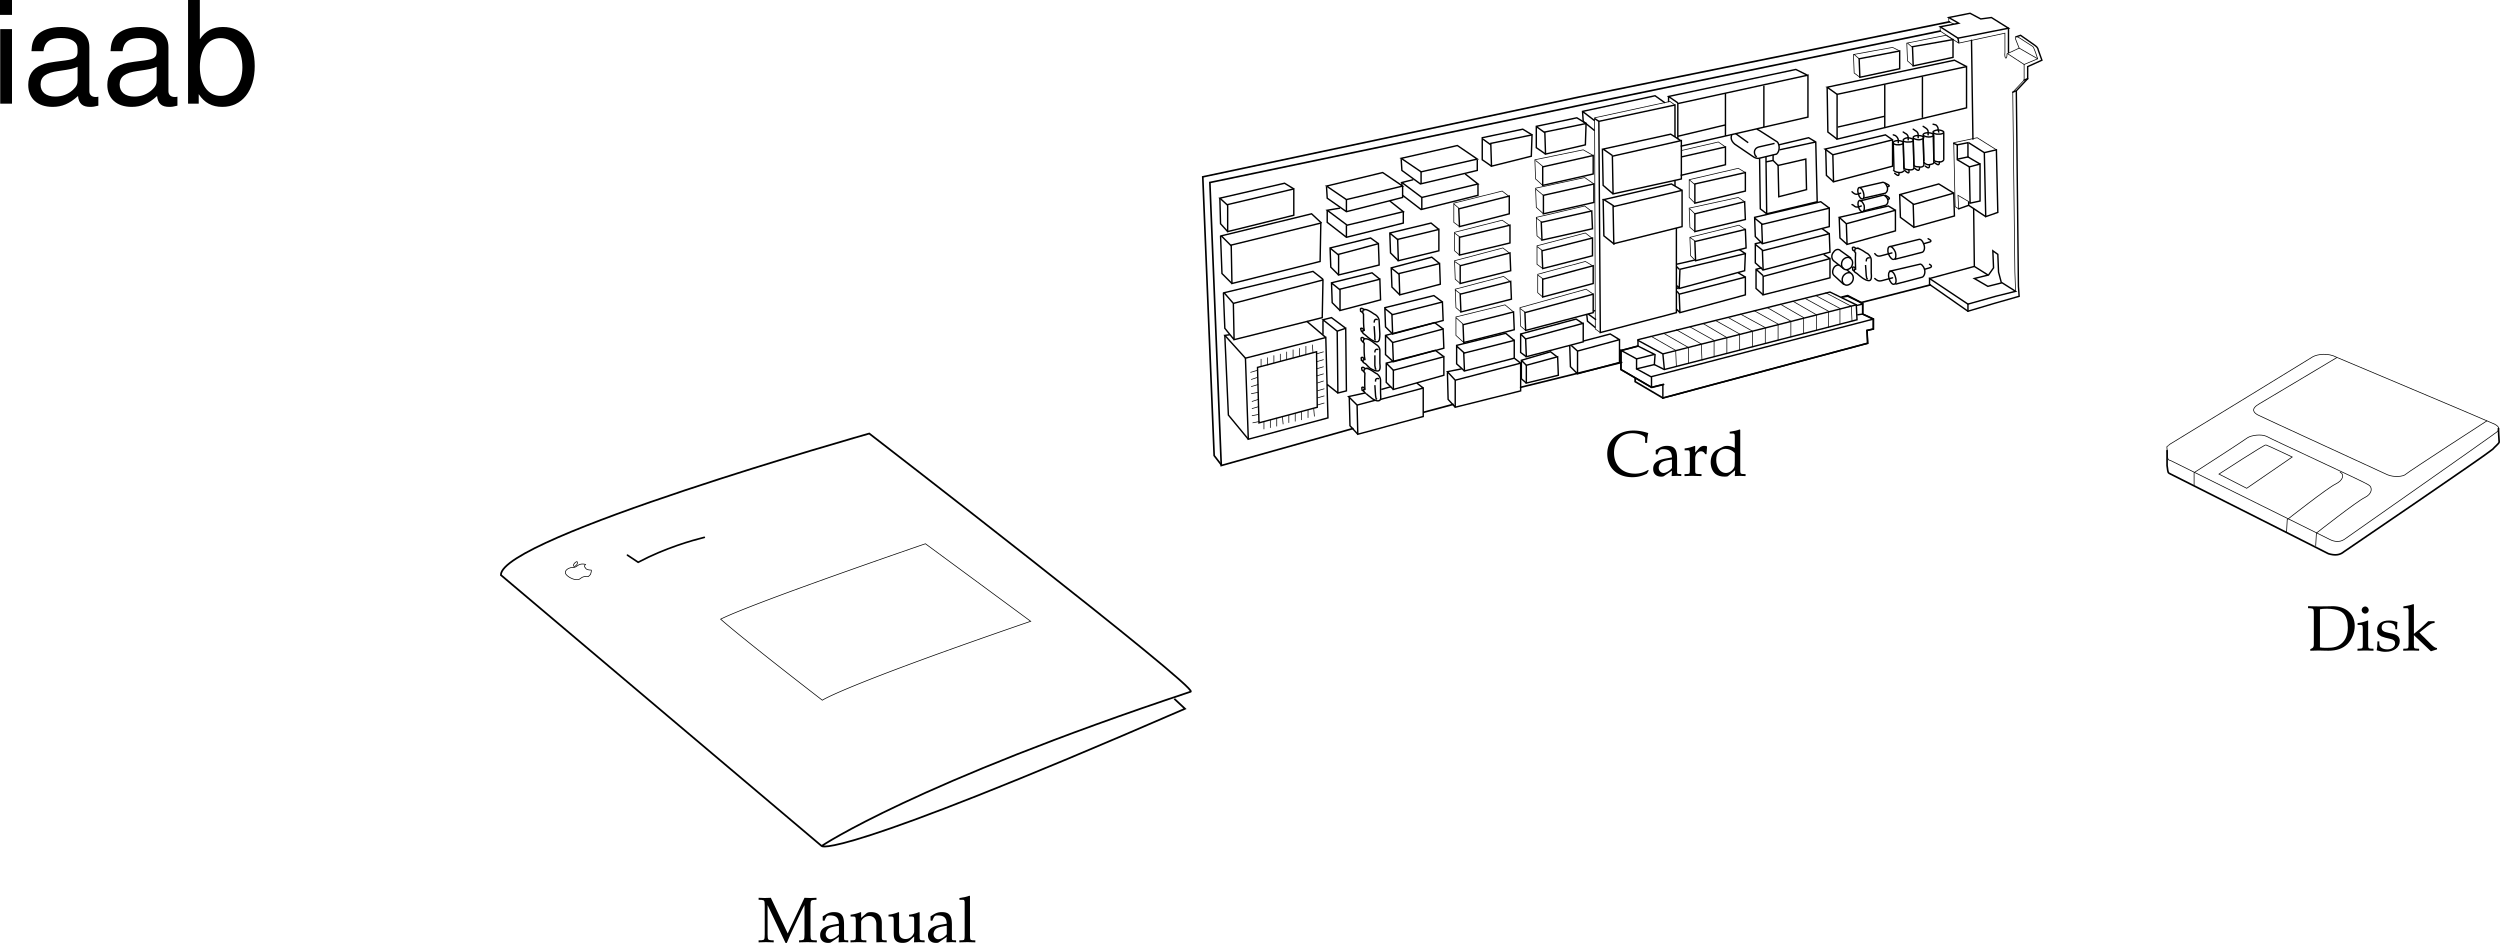 <svg xmlns="http://www.w3.org/2000/svg" xmlns:xlink="http://www.w3.org/1999/xlink" width="351.556" height="132.593"><defs><path id="a" d="m6.031-.75-.078-.094a3.352 3.352 0 0 1-1.86.531c-1.765 0-2.937-1.156-2.937-2.937C1.156-4.906 2.172-6 3.734-6c.875 0 1.797.36 1.797.703v.656h.282c0-.453.03-.78.156-1.375-.766-.25-1.422-.359-2.078-.359-.782 0-1.516.188-2.125.531C.734-5.25.203-4.297.203-3.078.203-1.125 1.625.187 3.734.187c.75 0 1.407-.171 2.047-.5zm0 0"/><path id="b" d="M2.922-.734 2.875.03c.438-.014.578-.03.703-.03.11 0 .172 0 .469.016l.187.015V-.25l-.343-.016c-.235-.015-.25-.046-.25-.515v-1.656c0-1.313-.375-1.782-1.422-1.782-.406 0-.75.094-1.094.297l-.484.297v.578l.234.063L1-3.266c.188-.421.281-.484.688-.484.843 0 1.203.344 1.234 1.156l-.89.156C.796-2.203.281-1.78.281-.984c0 .687.421 1.093 1.14 1.093.172 0 .312-.03.375-.078zm0-.375c-.266.359-.828.703-1.188.703-.359 0-.671-.328-.671-.719a.98.98 0 0 1 .437-.813c.234-.14.734-.265 1.422-.359zm0 0"/><path id="c" d="M.188-.25v.281C.78.016 1.046 0 1.296 0c.219 0 .547.016 1.281.031V-.25L2.11-.266c-.406-.03-.421-.046-.421-.656v-1.547c0-.547.359-.984.812-.984.266 0 .453.125.594.406h.187l.078-1.078c-.093-.063-.25-.094-.421-.094-.266 0-.547.14-.735.36l-.515.593v-.921l-.079-.032a4.904 4.904 0 0 1-1.406.36v.265h.344c.36 0 .375.031.39.656v2.016C.922-.328.922-.297.61-.266zm0 0"/><path id="d" d="M3.703-3.938c-.5-.218-.75-.28-1.062-.28-.25 0-.47.046-.688.171l-.797.406c-.515.282-.843.938-.843 1.704 0 .718.25 1.312.671 1.671.329.25.75.375 1.329.375.187 0 .39-.03.437-.078l1-.828-.047.828C4.11.016 4.266 0 4.391 0c.078 0 .203 0 .39.016.063 0 .235 0 .438.015V-.25l-.422-.016c-.313-.046-.328-.062-.328-.656v-5.547L4.39-6.53c-.407.156-.704.218-1.407.328v.25h.5c.157 0 .22.11.22.375zm0 1.954c0 .578-.015.671-.125.875-.25.421-.703.703-1.125.703-.781 0-1.36-.766-1.36-1.844 0-.969.485-1.547 1.298-1.547.343 0 .703.11 1.015.328.188.125.297.25.297.313zm0 0"/><path id="e" d="M.516-.188v.22C1.219.015 1.53 0 1.766 0c.187 0 .328 0 .468.016.688.015.688.015.829.015 1.156 0 2.015-.297 2.656-.922.64-.64 1.047-1.609 1.047-2.578 0-1.672-1.235-2.765-3.141-2.765-.078 0-.203 0-.344.015-.531.016-.828.016-1.25.016-.437 0-.906 0-1.828-.031v.28l.36.016c.421.047.453.094.453.813v4.266c0 .28-.079.468-.22.53zm1.359-5.609c.219-.047.531-.078.984-.078.672 0 1.391.125 1.766.297.203.078.375.203.547.36.422.437.625 1.093.625 1.984 0 1.015-.313 1.78-.906 2.265-.532.453-1.063.594-2.094.594-.438 0-.703-.016-.922-.063zm0 0"/><path id="f" d="m1.688-4.188-.079-.03a4.904 4.904 0 0 1-1.406.359v.265h.344c.36 0 .375.031.39.656v2.016c0 .594-.03.625-.328.656L.188-.25v.281C.813.016 1.078 0 1.313 0c.234 0 .5.016 1.125.031V-.25L2.03-.266c-.328-.046-.328-.062-.344-.656Zm-.407-2c-.265 0-.5.235-.5.516 0 .25.235.484.485.484.265 0 .5-.234.5-.484 0-.266-.235-.516-.485-.516Zm0 0"/><path id="g" d="M.375-1.281c0 .61-.031.89-.11 1.25.485.14.829.218 1.235.218 1.188 0 2.016-.625 2.016-1.515 0-.297-.079-.484-.25-.672-.235-.219-.516-.328-1.329-.484C1.204-2.625.97-2.813.97-3.22c0-.453.297-.703.86-.703.609 0 1.062.313 1.062.735v.203h.25c.015-.516.015-.735.046-1.016-.484-.156-.796-.219-1.171-.219-1.047 0-1.688.5-1.688 1.297 0 .453.203.735.61.938.25.109.734.25 1.343.375.406.093.578.28.578.625 0 .484-.453.828-1.093.828C1.109-.156.64-.47.64-.922v-.36Zm0 0"/><path id="h" d="M.188-.25v.281C.813.016 1.078 0 1.327 0c.25 0 .5.016 1.094.031V-.25l-.39-.016c-.329-.03-.345-.062-.345-.656v-1.234L4.079.109l.86-.265V-.36c-.22 0-.47-.157-.766-.438L3.047-1.922a5.88 5.88 0 0 1-.578-.61l1.156-.905c.438-.329.656-.422.969-.422v-.266h-.89c-.579.563-1 .969-1.36 1.25l-.656.531v-4.125l-.079-.062c-.39.156-.687.218-1.406.328v.25H.72c.156 0 .219.11.219.375v4.656C.923-.328.923-.297.61-.266zm0 0"/><path id="i" d="M8.281-5.953v-.281c-.469.03-.672.03-.844.03-.156 0-.359 0-.843-.03L4.234-1.22 1.86-6.234c-.515.03-.703.03-.859.03-.156 0-.344 0-.86-.03v.28l.407.016c.422.047.437.094.453.813v4.047C.985-.344.97-.312.548-.266L.14-.25v.281C.797.016 1.016 0 1.187 0c.172 0 .438.016 1.079.031V-.25l-.391-.016c-.422-.046-.453-.078-.469-.812v-4.125L3.922.109h.187c.235-.546.391-.921.485-1.14l1.593-3.39c.125-.266.235-.47.407-.782v4.125c-.016.734-.047.766-.469.812l-.297.016v.281C6.234.016 6.5 0 6.968 0c.516 0 .829.016 1.36.031V-.25l-.422-.016c-.422-.015-.453-.093-.468-.812v-4.047c.015-.719.046-.766.468-.813zm0 0"/><path id="j" d="M3.688.031C4.109.016 4.25 0 4.405 0c.125 0 .297.016.735.031V-.25l-.36-.016c-.312-.03-.328-.062-.328-.656v-1.734c0-1.047-.5-1.563-1.516-1.563-.328 0-.515.047-.703.219l-.687.594v-.781l-.078-.032a4.904 4.904 0 0 1-1.407.36v.265H.39c.375 0 .39.031.406.656v2.016c0 .594-.031.625-.344.656L.047-.25v.281C.625.016.875 0 1.172 0c.281 0 .531.016 1.11.031V-.25l-.407-.016c-.313-.03-.328-.062-.328-.656v-1.906c0-.406.594-.844 1.14-.844.61 0 1 .453 1 1.14zm0 0"/><path id="k" d="m4.531-4.188-.078-.03a5.038 5.038 0 0 1-1.406.359v.265h.328c.375 0 .39.031.39.656v1.47c0 .187-.124.437-.328.655-.25.25-.546.375-.89.375-.313 0-.563-.109-.703-.28-.14-.141-.203-.423-.203-.813v-2.657l-.079-.03a4.904 4.904 0 0 1-1.406.359v.265H.5c.36 0 .375.031.39.656v1.5c0 .641.047.922.22 1.141.202.266.53.406 1.046.406.422 0 .766-.125 1.016-.359l.594-.547c0 .266 0 .422-.032.828.454-.015.61-.031.75-.031.125 0 .297.016.75.031V-.25L4.86-.266c-.312-.03-.328-.062-.328-.656zm0 0"/><path id="l" d="M.188-.25v.281C.813.016 1.078 0 1.313 0c.234 0 .5.016 1.125.031V-.25L2.03-.266c-.328-.046-.328-.062-.344-.656v-5.547L1.61-6.53c-.39.156-.687.218-1.406.328v.25H.72c.156 0 .219.11.219.375v4.656C.923-.327.923-.296.61-.265zm0 0"/><path id="m" d="M3-10.484H1.344V0H3Zm0-4.094H1.312v2.094H3Zm0 0"/><path id="n" d="M10.703-.984c-.187.046-.265.046-.36.046-.577 0-.905-.296-.905-.828v-6.156c0-1.86-1.36-2.86-3.938-2.86-1.547 0-2.766.438-3.484 1.22-.47.546-.672 1.14-.72 2.187h1.688c.141-1.281.891-1.86 2.454-1.86 1.515 0 2.343.547 2.343 1.547v.454c-.015.718-.375.968-1.734 1.156-2.36.297-2.734.375-3.36.64C1.454-4.921.845-4 .845-2.64.844-.734 2.156.453 4.28.453 5.594.453 6.656 0 7.844-1.078 7.954 0 8.484.453 9.562.453c.36 0 .579-.031 1.141-.172zM7.781-3.297c0 .563-.156.89-.656 1.36-.688.625-1.5.937-2.484.937-1.297 0-2.063-.625-2.063-1.688 0-1.093.719-1.656 2.516-1.906 1.781-.25 2.125-.328 2.687-.593zm0 0"/><path id="o" d="M1.078-14.578V0h1.5v-1.344C3.375-.125 4.438.453 5.906.453c2.75 0 4.547-2.25 4.547-5.734 0-3.407-1.687-5.5-4.469-5.5-1.437 0-2.468.547-3.25 1.719v-5.516zm4.578 5.36c1.86 0 3.063 1.624 3.063 4.124 0 2.375-1.235 4-3.063 4-1.781 0-2.922-1.61-2.922-4.062 0-2.469 1.141-4.063 2.922-4.063zm0 0"/></defs><path fill="none" stroke="#000" stroke-miterlimit="10" stroke-width=".2" d="M172.637 28.766v3.8l9.3-2.3v-3.7zm0 0"/><path fill="none" stroke="#000" stroke-miterlimit="10" stroke-width=".2" d="m172.637 28.868-1.098-1 9.098-2.102 1.3.8"/><path fill="none" stroke="#000" stroke-miterlimit="10" stroke-width=".2" d="m171.54 27.868.097 3.597 1 1.102m20.801 23.699-2.602.7.101 4.1 9.2-2.5v-4l-6 1.599m-3.301.8-1.2-1.199 2.302-.5m7.3-1.398.899.699"/><path fill="none" stroke="#000" stroke-miterlimit="10" stroke-width=".2" d="m189.738 55.868.098 4 1.102 1.199m13.699-7.602v3.801l9.199-2.3v-3.9zm0 0-1.098-1.199 2-.398m7.399-1.5.898.699m-10.296 1.301.097 3.797 1 1.101m-31.5-22.801.101 5.403 12.399-3.102.101-5.398zm0 0"/><path fill="none" stroke="#000" stroke-miterlimit="10" stroke-width=".2" d="m173.137 34.567-1.399-1.402 12.7-3.098 1.398 1.3m-14.199 1.798.199 5.3 1.402 1.403m.302 7.898 12.398-3.101.101-5.297-12.601 3.297zm-.102-5.101-1.301-1.5 12.5-3 1.402 1.101m-13.999 1.899.198 5 1.301 1.601m13.001-21.601 7.898-1.899 2.8 1.899-7.902 1.902zm0 0"/><path fill="none" stroke="#000" stroke-miterlimit="10" stroke-width=".2" d="M197.238 26.165v1.601l-7.902 2-2.7-1.898-.097-1.602m2.797 1.801v1.7"/><path fill="none" stroke="#000" stroke-miterlimit="10" stroke-width=".2" d="m195.438 28.266 1.898 1.5-7.899 1.899-2.8-2.098 1.8-.3"/><path fill="none" stroke="#000" stroke-miterlimit="10" stroke-width=".2" d="M197.336 29.766v1.602l-8 2-2.7-2.102v-1.7m2.7 2.099v1.703m7.704-11.102 7.898-1.8 2.8 1.902-7.902 1.797zm0 0"/><path fill="none" stroke="#000" stroke-miterlimit="10" stroke-width=".2" d="M207.738 22.465v1.5l-8 1.903-2.601-1.903-.098-1.597m2.797 1.797v1.601"/><path fill="none" stroke="#000" stroke-miterlimit="10" stroke-width=".2" d="m206.04 24.465 1.796 1.403-7.899 1.898-2.8-2.101 1.601-.399"/><path fill="none" stroke="#000" stroke-miterlimit="10" stroke-width=".2" d="M207.836 25.868v1.597l-8 2-2.598-2m-.101-1.3v-.5m2.801 2.101v1.7m-11.7 6.3v2.899l5.7-1.399-.102-3zm0 0"/><path fill="none" stroke="#000" stroke-miterlimit="10" stroke-width=".2" d="m188.238 38.665-1.101-1.098-.098-2.7 5.7-1.402 1.097.801m-5.598 1.602-1.101-.903m9.403-1.3.097 3 5.699-1.399v-3zm0 0"/><path fill="none" stroke="#000" stroke-miterlimit="10" stroke-width=".2" d="m196.637 36.665-1.098-1.098-.101-2.8 5.8-1.4 1.098.9m-5.699 1.499-1.098-.898m-7.101 7.797v3l5.699-1.5-.098-2.899zm0 0"/><path fill="none" stroke="#000" stroke-miterlimit="10" stroke-width=".2" d="m188.438 43.665-1.102-1.098-.098-2.8 5.7-1.4 1.101.9m-5.601 1.499-1.102-.898m9.402-1.403.098 3 5.703-1.5-.101-2.898zm0 0"/><path fill="none" stroke="#000" stroke-miterlimit="10" stroke-width=".2" d="m196.836 41.465-1.098-1.097-.101-2.703 5.699-1.5 1.101.902m-5.699 1.5-1-.8m0 6.499.098 2.7 7.102-1.9-.102-2.6zm0 0"/><path fill="none" stroke="#000" stroke-miterlimit="10" stroke-width=".2" d="m202.836 42.465-1.2-.898-6.898 1.7.098 2.698 1 1m-1.098-3.597 1.098.898m0 3.899.101 2.703 7.102-1.903-.101-2.699zm0 0"/><path fill="none" stroke="#000" stroke-miterlimit="10" stroke-width=".2" d="m202.938 46.266-1.2-.898-6.902 1.797v2.703l1.101 1m-1.101-3.703 1 1m.102 3.902v2.7l7.101-2v-2.602zm0 0"/><path fill="none" stroke="#000" stroke-miterlimit="10" stroke-width=".2" d="m203.04 50.165-1.204-.899-6.899 1.8v2.7l1 1m-.999-3.699 1 1m9.8-6.402.098 2.5 7.102-1.797-.102-2.5zm0 0"/><path fill="none" stroke="#000" stroke-miterlimit="10" stroke-width=".1" d="m212.836 43.868-1.2-1-6.898 1.699v2.598l1.098 1m-1.098-3.5 1.098 1"/><path fill="none" stroke="#000" stroke-miterlimit="10" stroke-width=".2" d="m205.836 49.665.101 2.5 7-1.797v-2.5zm0 0"/><path fill="none" stroke="#000" stroke-miterlimit="10" stroke-width=".2" d="m212.938 47.868-1.2-1-6.902 1.699v2.598l1.101 1m-1.101-3.5 1.101 1m-17.897-3.098 1.198-.402.098 8.8-1.2.301zm1.198-.402-2-1.5-1.199.3 2 1.602m-1.999-1.5v2m.597 7 1.5 1.2m-13-4.899 11.3-2.903.301 11.301-11.199 3zm0 0"/><path fill="none" stroke="#000" stroke-miterlimit="10" stroke-width=".2" d="m177.04 59.465 8.198-2.199-.101-7.8-8.301 2.199zm9.398-12-2.7-2.3"/><path fill="none" stroke="#000" stroke-miterlimit="10" stroke-width=".1" d="M178.238 51.368v-1.102m.899.801v-1.102m.903.903v-1.102m.898.801v-1.102m.898.903v-1.203m.902.902v-1.102m.899.903v-1.203m1 .902-.098-1.102m1.598 1-1 .301m1 .801-1 .3m1 .7-1 .3m1 .7-1 .3m1 .7-.899.3m1 .798-1 .3m1 .7-1 .3m1 .7-1 .3"/><path fill="none" stroke="#000" stroke-miterlimit="10" stroke-width=".2" d="M192.438 43.665c.535.265.746.507 1 .601.246.184.519.492.5.899l.101 1.8c-.027.485.035 1.18-.5 1.102-.484-.07-1-.5-1-.5s-.363-.277-.601-.5c-.137-.121-.38-.184-.301-.402.015-.293-.035-.145.199-.2-.09-.453-.113-1.558-.098-2.3-.183-.125-.09-.532 0-.598.239-.059.317-.086.7.098zm0 0"/><path fill="none" stroke="#000" stroke-miterlimit="10" stroke-width=".2" d="m193.238 45.868.098 1.5c.016.25-.082.34.102.5m-1.801-3.903-.301-.199c.004-.18-.152-.465.203-.398l.399.199m-.301 3.199-.2-.2c-.039-.233-.25-.476.102-.401l.297.203m.704 1.398c.515.281.726.524 1 .7.222.1.5.41.5.8v1.8c.05.505.116 1.196-.403 1.099-.5-.051-1-.399-1-.399s-.38-.36-.598-.601c-.16-.102-.398-.165-.402-.399.093-.281.047-.129.3-.2-.109-.433-.132-1.542-.101-2.3-.203-.11-.106-.52 0-.601.219-.04.297-.067.703.101zm0 0"/><path fill="none" stroke="#000" stroke-miterlimit="10" stroke-width=".2" d="M193.336 49.965v1.5c.098.27-.004.36.203.5m-1.801-3.8-.3-.297c-.016-.164-.172-.45.199-.403l.3.2m-.199 3.203-.3-.203c.039-.215-.168-.457.199-.399l.199.2m.801 1.499c.5.254.71.496 1 .602.207.168.484.48.5.898v1.801c.039.746.11 1.094-.399 1.102-.488-.016-1-.5-1-.5s-.398-.293-.601-.5c.093.11-.403-.266-.399-.5.074-.211.028-.063.2-.102a22.174 22.174 0 0 1 0-2.3c-.22-.141-.13-.548 0-.598.199-.07.277-.102.699.097zm0 0"/><path fill="none" stroke="#000" stroke-miterlimit="10" stroke-width=".2" d="m193.336 54.165.101 1.5c.079.242-.023.332.2.5m-1.801-3.899-.297-.2c-.035-.194-.191-.48.2-.401l.3.203m-.203 3.199-.297-.2c.02-.25-.187-.492.2-.402l.198.2m13.2-25.297.101 2.5 7-1.801v-2.5zm0 0"/><path fill="none" stroke="#000" stroke-miterlimit="10" stroke-width=".1" d="m212.137 27.567-.899-.7-6.8 1.7v2.7l.8.6m-.8-3.202.8.703"/><path fill="none" stroke="#000" stroke-miterlimit="10" stroke-width=".2" d="M205.238 33.368v2.5l7.098-1.703v-2.5zm0 0"/><path fill="none" stroke="#000" stroke-miterlimit="10" stroke-width=".1" d="m212.238 31.665-1-.7-6.699 1.7v2.601l.7.602m-.699-3.102.796.602"/><path fill="none" stroke="#000" stroke-miterlimit="10" stroke-width=".2" d="M205.336 37.368v2.5l7.101-1.801-.101-2.5zm0 0"/><path fill="none" stroke="#000" stroke-miterlimit="10" stroke-width=".1" d="m212.238 35.567-.902-.7-6.797 1.798.098 2.601.699.602m-.796-3.102.898.602"/><path fill="none" stroke="#000" stroke-miterlimit="10" stroke-width=".2" d="m205.336 41.368.101 2.5 7.102-1.801-.101-2.5zm0 0"/><path fill="none" stroke="#000" stroke-miterlimit="10" stroke-width=".1" d="m212.336 39.567-.899-.7-6.8 1.798.101 2.601.7.602m-.801-3.102.8.602"/><path fill="none" stroke="#000" stroke-miterlimit="10" stroke-width=".2" d="m194.238 54.766 1.399-.398m21.101-23.102.098 2.5 7.102-1.601-.102-2.5zm0 0"/><path fill="none" stroke="#000" stroke-miterlimit="10" stroke-width=".1" d="m223.738 29.665-.902-.7-6.797 1.602.098 2.598.699.601m-.796-3.101.796.601"/><path fill="none" stroke="#000" stroke-miterlimit="10" stroke-width=".2" d="m216.836 35.266.101 2.5 7-1.8v-2.5zm0 0"/><path fill="none" stroke="#000" stroke-miterlimit="10" stroke-width=".1" d="m223.836 33.465-.899-.699-6.8 1.8v2.599l.8.601m-.8-3.101.8.601"/><path fill="none" stroke="#000" stroke-miterlimit="10" stroke-width=".2" d="M216.938 39.266v2.5l7.101-1.898v-2.5zm0 0"/><path fill="none" stroke="#000" stroke-miterlimit="10" stroke-width=".1" d="m223.938 37.368-1-.602-6.7 1.8v2.599l.7.601m-.7-3.101.801.601"/><path fill="none" stroke="#000" stroke-miterlimit="10" stroke-width=".2" d="M217.04 27.465v2.602l7.097-1.602v-2.597zm0 0"/><path fill="none" stroke="#000" stroke-miterlimit="10" stroke-width=".1" d="m224.137 25.868-1.301-.903-6.899 1.5.102 2.7 1 .902m-1.101-3.5 1.199 1"/><path fill="none" stroke="#000" stroke-miterlimit="10" stroke-width=".2" d="M216.938 23.465v2.602l7.101-1.602v-2.597zm0 0"/><path fill="none" stroke="#000" stroke-miterlimit="10" stroke-width=".1" d="m224.04 21.868-1.403-.801-6.801 1.398.101 2.7 1 .902m-.999-3.5 1.101.898"/><path fill="none" stroke="#000" stroke-miterlimit="10" stroke-width=".2" d="m217.238 18.567.098 3.098 5.602-1.297.101-3zm0 0"/><path fill="none" stroke="#000" stroke-miterlimit="10" stroke-width=".2" d="m217.336 21.665-1.297-.899v-3l5.7-1.2 1.3.802m-5.801 1.297-1.101-.797m-6.5 2.297.101 3.203 5.598-1.403.101-3zm0 0"/><path fill="none" stroke="#000" stroke-miterlimit="10" stroke-width=".2" d="m209.738 23.368-1.3-.903v-3.097l5.699-1.203 1.3.8m-5.8 1.403-1.098-.801m5.899 24.398.101 2.5 9.5-2.5v-2.597zm0 0"/><path fill="none" stroke="#000" stroke-miterlimit="10" stroke-width=".1" d="m224.04 41.368-1-.703-9.302 2.601.098 2.602.703.597m-.801-3.097.801.597"/><path fill="none" stroke="#000" stroke-miterlimit="10" stroke-width=".2" d="m214.54 47.665.097 2.5 8-2.098v-2.602zm0 0"/><path fill="none" stroke="#000" stroke-miterlimit="10" stroke-width=".2" d="m222.54 45.465-.903-.597-7.801 2.097v2.602l.8.598m-.8-3.2.703.7m.098 3.703v2.5l4.5-1.102-.098-2.601zm0 0"/><path fill="none" stroke="#000" stroke-miterlimit="10" stroke-width=".2" d="m218.938 50.165-.899-.7-4.101 1.2v2.601l.699.602m-.699-3.203.699.703m7.199-2v3.199l5.902-1.602v-3.199zm5.902-1.602-1.3-.8-3.801 1m-1.899.601.098 3 1 1m-.898-4 .898.8m-28.098-4.402c-.39-.191-.484.075-.5.403m.598 3.797c-.406-.168-.5.132-.5.402m.602 3.699c-.426-.152-.555.113-.5.399m42.3-21.598v11.898l-10.699 2.801-.203-29.7 10.703-2.3v4.5m.001 6.899v-.797"/><path fill="none" stroke="#000" stroke-miterlimit="10" stroke-width=".1" d="m235.54 14.766-.704-.5-10.598 2.3.098 29.7.703.5"/><path fill="none" stroke="#000" stroke-miterlimit="10" stroke-width=".2" d="m224.836 17.067-.598-.402m9.899-2.2-1.399-1-10.199 2.2.098 1.402 1.601 1.3m-1.698-2.702 1.698 1.3m.098 29.102-1.098-.902-.101-.899m.199-.101 1.101.8m-.397-1.199.296-.101m2.402-21.7.098 5.301 9.602-2.101v-5.399zm0-.097-1.3-.903 9.5-2.097 1.398.898m-11 1.199.101 5.102 1.399 1.2m0 1.8.101 5.2 9.602-2.4v-5.1zm.102-.102-1.399-.898 9.5-2.2 1.5.9"/><path fill="none" stroke="#000" stroke-miterlimit="10" stroke-width=".2" d="m225.438 27.965.101 5.2 1.5 1.203m11.297-8.5v2.699l7.101-1.7v-2.6zm0 0"/><path fill="none" stroke="#000" stroke-miterlimit="10" stroke-width=".1" d="m245.438 24.266-1-.601-6.899 1.601v2.5l.797.8m-.796-3.3.796.7"/><path fill="none" stroke="#000" stroke-miterlimit="10" stroke-width=".2" d="M238.336 30.067v2.5l7.101-1.7-.101-2.5zm0 0"/><path fill="none" stroke="#000" stroke-miterlimit="10" stroke-width=".1" d="m245.336 28.368-.899-.602-6.898 1.5.098 2.7.699.6m-.699-3.198.699.699"/><path fill="none" stroke="#000" stroke-miterlimit="10" stroke-width=".2" d="m238.336 33.965.101 2.7 7.102-1.797-.101-2.602zm0 0"/><path fill="none" stroke="#000" stroke-miterlimit="10" stroke-width=".1" d="m245.438 32.266-.899-.601-6.902 1.703.101 2.597.7.7m-.801-3.297.8.597"/><path fill="none" stroke="#000" stroke-miterlimit="10" stroke-width=".2" d="m236.336 24.665 6.3-1.5v-2.5l-6.198 1.402"/><path fill="none" stroke="#000" stroke-miterlimit="10" stroke-width=".1" d="m242.637 20.665-1-.7-5.2 1.2"/><path fill="none" stroke="#000" stroke-miterlimit="10" stroke-width=".2" d="m236.238 37.868-.101 2.699 9.199-2.5.101-2.402zm9.2-2.203-.899-.598m-6.203 1.5-2.598.598m.098 3 .3.402m-.398 0 .399-.102m0 .903.101 2.597 9.2-2.5v-2.5zm9.301-2.403-1-.597m-8.7 5.097.5.5m-.402-3 .3.403m11.7-6.102.101 2.7 9.399-2.5-.098-2.598zm9.402-2.398-1-.703"/><path fill="none" stroke="#000" stroke-miterlimit="10" stroke-width=".2" d="m247.738 34.067-.902.2v2.698l1.101 1m-1.101-3.597 1.101.898m.001 3.602v2.597l9.398-2.398v-2.7zm9.398-2.5-.899-.602"/><path fill="none" stroke="#000" stroke-miterlimit="10" stroke-width=".2" d="m247.738 37.665-.8.203v2.699l1 .898m-1-3.597 1 .898m-.2-7.199.098 2.7 9.402-2.4v-2.6zm0 0"/><path fill="none" stroke="#000" stroke-miterlimit="10" stroke-width=".2" d="m257.238 29.266-1.199-.898-9.3 2.199.097 2.7 1 1m-1.098-3.602 1.098.902m2.301-11.199 4.199-1 1 .597.203 8.403-7.101 1.699-.899-.7-.101-7.1m1 7.8-.102-8m1.902-1 5.098-1.102"/><path fill="none" stroke="#000" stroke-miterlimit="10" stroke-width=".2" d="m250.137 27.665-.098-4.399 3.898-.898.102 4.297zm0 0"/><path fill="none" stroke="#000" stroke-miterlimit="10" stroke-width=".2" d="m250.04 23.266-.704-.7v-.8m0 .801-1 .2"/><path fill="none" stroke="#000" stroke-miterlimit="10" stroke-width=".2" d="M247.04 18.165c.19.082.233.101.398.203l2.5 1.597c.296.32.41 1.239-.102 1.7l-2.5.601c-.234.047-.59-.058-.899-.3l-2.5-1.7c-.652-.578-.507-1.035-.398-1.398m.501-.102 1.796 1.3"/><path fill="none" stroke="#000" stroke-miterlimit="10" stroke-width=".2" d="m249.54 20.165-2.204.5c-.871.238-.7 1.16-.297 1.402m-10.703-1.5 17.902-4.102v-5.898l-18.3 4v5m0-5.102-1.301-.898 17.902-3.8 1.598.8m-19.5 3v.8m8-1.202v6m5.403-7.098v5.8m-5.403-.3-6.7 1.598m22.399.402 18.203-4.402V9.368l-18.203 3.898zm0 0"/><path fill="none" stroke="#000" stroke-miterlimit="10" stroke-width=".2" d="m258.336 13.266-1.399-1 17.899-3.8 1.703.902m-19.601 3 .101 6.199 1.297 1m6.704-7.699v6m5.296-7.102v5.8m-5.398-.198-6.5 1.5m-.7 3.898.098 3.8 8.3-2.198v-3.703zm0 0"/><path fill="none" stroke="#000" stroke-miterlimit="10" stroke-width=".2" d="m257.738 21.766-1.101-.8 8.5-2 1 .699"/><path fill="none" stroke="#000" stroke-miterlimit="10" stroke-width=".2" d="m256.738 20.965.098 3.7 1 .902m3.602-17.301.101 2.602 5.598-1.203v-2.5zm0 0"/><path fill="none" stroke="#000" stroke-miterlimit="10" stroke-width=".1" d="m267.137 7.165-1-.5-5.5 1 .101 2.601.801.602m-.801-3.203.7.601"/><path fill="none" stroke="#000" stroke-miterlimit="10" stroke-width=".2" d="m268.938 6.567.101 2.7 5.598-1.2v-2.5zm0 0"/><path fill="none" stroke="#000" stroke-miterlimit="10" stroke-width=".1" d="m274.637 5.567-1-.602-5.5 1.102.101 2.5.801.7m-.801-3.2.7.598"/><path fill="none" stroke="#000" stroke-miterlimit="10" stroke-width=".2" d="m269.04 28.766.097 3.2 5.699-1.598-.098-3.203zm0 0"/><path fill="none" stroke="#000" stroke-miterlimit="10" stroke-width=".2" d="m274.738 27.165-2.101-1.297-5.5 1.5.101 3.199 1.899 1.398m-1.899-4.597 1.899 1.398m-9.5 2.699.101 2.903 6.801-1.903v-2.898zm0 0-1-.898 6.902-1.602 1 .602m-7.902 1.098.101 2.8 1 .903m7.2-14c-.352.011-.708-.11-.7-.301-.07-.133.23-.274.598-.3.437.003.789.124.8.3.055.148-.245.289-.699.3zm.8 3.597c-.015.16-.332.348-.699.301-.43-.066-.68-.148-.8-.398m-.001-3.903.098 3.903m1.301-3.703.101 3.703"/><path fill="none" stroke="#000" stroke-linecap="round" stroke-miterlimit="10" stroke-width=".2" d="M266.938 20.067v-.402c-.024-.192-.153-.422-.399-.598l-.3-.102m.801 5.301c.03.41-.02.613-.603.102"/><path fill="none" stroke="#000" stroke-miterlimit="10" stroke-width=".2" d="M268.438 19.965c-.442.051-.793-.07-.801-.199-.055-.195.242-.336.601-.398.446.035.801.156.801.297.063.183-.238.324-.601.3zm.699 3.602c.004.289-.313.375-.7.3-.41-.042-.695-.05-.699-.402m-.101-3.699.101 3.7m1.302-3.7.097 3.8"/><path fill="none" stroke="#000" stroke-linecap="round" stroke-miterlimit="10" stroke-width=".2" d="M268.336 19.665v-.297a.629.629 0 0 0-.399-.602l-.3-.2m.801 5.399c.046.34 0 .543-.602 0"/><path fill="none" stroke="#000" stroke-miterlimit="10" stroke-width=".2" d="M269.836 19.665c-.422-.032-.77-.16-.797-.297-.031-.188.27-.325.7-.301.378-.031.726.098.8.3-.016.122-.32.258-.703.298zm.704 3.5c.019.214-.302.406-.704.3-.395-.011-.711-.02-.7-.398m-.096-3.801.097 3.8m1.301-3.601.101 3.7"/><path fill="none" stroke="#000" stroke-linecap="round" stroke-miterlimit="10" stroke-width=".2" d="M269.738 19.368v-.403c.008-.238-.125-.468-.402-.597l-.297-.203m.899 5.402c-.036.367-.086.605-.7.098"/><path fill="none" stroke="#000" stroke-miterlimit="10" stroke-width=".2" d="M271.238 19.266c-.422-.012-.77-.148-.8-.3-.02-.176.289-.305.699-.301.394.007.742.144.8.3-.011.172-.316.297-.699.301zm.7 3.5c.035.313-.282.328-.7.399-.375.023-.703-.262-.699-.399m-.101-3.898.101 3.797m1.399-3.598v3.8"/><path fill="none" stroke="#000" stroke-linecap="round" stroke-miterlimit="10" stroke-width=".2" d="M271.137 18.965v-.398c.027-.211-.106-.438-.399-.602l-.3-.199m.898 5.399c-.023.332.004.668-.598.203"/><path fill="none" stroke="#000" stroke-miterlimit="10" stroke-width=".2" d="M272.637 18.868c-.403.03-.754-.09-.801-.301-.016-.117.289-.254.703-.3.387.026.742.151.797.3.004.176-.297.316-.7.3zm.699 3.5c.05.203-.266.46-.7.398-.363-.055-.718-.062-.699-.398m-.101-3.903.101 3.903m1.399-3.703v3.703"/><path fill="none" stroke="#000" stroke-linecap="round" stroke-miterlimit="10" stroke-width=".2" d="m272.637 18.567-.098-.3c.04-.282-.09-.513-.3-.7l-.403-.102m.902 5.301c-.043.36-.054.629-.699.102m-10.402 4.297-.301.101c-.375.137-.54 0-.797-.2l-.101-.1m5-.7c.3-.055.406-.18-.301-.5"/><path fill="none" stroke="#000" stroke-miterlimit="10" stroke-width=".2" d="M261.938 27.965c-.247.047-.52-.265-.602-.699-.164-.426-.094-.808.101-.898.227 0 .5.312.602.699.145.473.074.86-.101.898zm0 0"/><path fill="none" stroke="#000" stroke-miterlimit="10" stroke-width=".2" d="m262.04 27.868 3.097-.703c.191-.114.437-.547.199-1-.152-.348-.383-.618-.7-.5l-3.097.703"/><path fill="none" stroke="#000" stroke-linecap="round" stroke-miterlimit="10" stroke-width=".2" d="m261.738 28.965-.3.102c-.442.133-.61-.004-.801-.2l-.2-.1m5.001-.7c.335-.086.44-.211-.301-.602"/><path fill="none" stroke="#000" stroke-miterlimit="10" stroke-width=".2" d="M261.938 29.766c-.22.047-.489-.27-.602-.7-.129-.429-.059-.816.203-.901.164 0 .434.316.598.703.082.472.008.86-.2.898zm0 0"/><path fill="none" stroke="#000" stroke-miterlimit="10" stroke-width=".2" d="m262.04 29.665 3.097-.797c.226-.051.472-.48.3-.903-.218-.382-.55-.609-.699-.5l-3.199.801m4.797 8.199c-.238.11-.578-.254-.797-.8-.129-.47-.07-.934.2-1 .234-.063.581.296.8.8.129.512.063.977-.203 1zm0 0"/><path fill="none" stroke="#000" stroke-miterlimit="10" stroke-width=".2" d="m266.438 36.465 3.898-1c.215-.105.41-.535.203-1.097-.172-.528-.488-.782-.703-.703l-4 1m.5 5.3c-.219.09-.543-.289-.7-.8-.14-.52-.054-.977.2-1 .254-.082.582.293.703.8.172.528.086.985-.203 1zm0 0"/><path fill="none" stroke="#000" stroke-miterlimit="10" stroke-width=".2" d="m266.54 39.965 3.796-1c.215-.117.441-.539.3-1.097-.128-.41-.484-.836-.699-.703l-4.3 1"/><path fill="none" stroke="#000" stroke-linecap="round" stroke-miterlimit="10" stroke-width=".2" d="m266.04 35.567-1.5.398c-.474.141-.673-.02-.903-.3m2.5 3.402-1.5.398c-.5.125-.7-.039-1-.3m7.5-5.598c.465.223.543.402.101.5l-.699.2m.797 2.898c.285.152.414.39 0 .5l-.7.203"/><path fill="none" stroke="#000" stroke-miterlimit="10" stroke-width=".2" d="M261.637 35.067c.508.258.715.5 1 .598.215.18.488.488.5.902v1.8c.039.477.105 1.173-.399 1.098-.515-.078-1-.5-1-.5s-.394-.285-.601-.5c-.172-.129-.41-.191-.399-.398.078-.305.031-.152.2-.2-.024-.46-.047-1.57 0-2.3-.215-.137-.122-.543 0-.602.203-.062.28-.09.699.102zm0 0"/><path fill="none" stroke="#000" stroke-miterlimit="10" stroke-width=".2" d="m262.336 37.266.101 1.5c.086.246-.019.336.2.5m-1.801-3.898-.297-.203c-.027-.184-.187-.47.2-.399l.3.2m-.203 3.199-.297-.2c.027-.238-.184-.48.2-.398l.199.2m2-1.501c-.372-.066-.52.149-.5.5"/><path fill="none" stroke="#000" stroke-linecap="round" stroke-miterlimit="10" stroke-width=".2" d="M259.238 37.766c-.347-.254-.351-.797-.101-1.2.351-.398.84-.507 1.101-.198.352.226.356.77.098 1.199-.34.375-.832.48-1.098.2zm0 0"/><path fill="none" stroke="#000" stroke-linecap="round" stroke-miterlimit="10" stroke-width=".2" d="m260.238 36.266-1.402-1c-.277-.308-.742-.223-1 .2a.875.875 0 0 0 0 1.199l1.402 1.101m.098 2.199c-.352-.285-.356-.824-.098-1.199.344-.426.836-.535 1.098-.3.348.3.351.843.101 1.199-.347.445-.84.554-1.101.3zm1-1.5-.598-.5"/><path fill="none" stroke="#000" stroke-linecap="round" stroke-miterlimit="10" stroke-width=".2" d="M258.54 37.266c-.208-.02-.43.098-.603.3-.304.43-.296.974 0 1.2l1.301 1.2"/><path fill="none" stroke="#000" stroke-miterlimit="10" stroke-width=".2" d="m279.04 21.465.198 9 1.7-.597-.2-8.801zm-2.204 7.403 2.402 1.597m-2.402-10.398 2.203 1.398m-2.101 2 .101 5.102 1.399-.3v-5.2zm0 0"/><path fill="none" stroke="#000" stroke-miterlimit="10" stroke-width=".2" d="m278.438 23.067-1.7-1v-2l-1.5.3v2.098l1.7 1"/><path fill="none" stroke="#000" stroke-linecap="round" stroke-miterlimit="10" stroke-width=".2" d="m276.738 22.067-1.402.3m-.098-1.999-.5-.203"/><path fill="none" stroke="#000" stroke-linecap="round" stroke-miterlimit="10" stroke-width=".1" d="m277.04 28.465-1.704-1 .101 1.903-.5-.301-.199-9 3.301-.7 2.7 1.7"/><path fill="none" stroke="#000" stroke-linecap="round" stroke-miterlimit="10" stroke-width=".2" d="m275.438 29.368 1.398-.5v-.403"/><path fill="none" stroke="#000" stroke-linecap="round" stroke-miterlimit="10" stroke-width=".235" d="m272.836 4.368-50 10.297-52.7 11 1.602 39.8 18.5-5.199m10-2.301 4.098-1.097"/><path fill="none" stroke="#000" stroke-linecap="round" stroke-miterlimit="10" stroke-width=".2" d="M232.238 52.965v1.5l1.598-.398v1.898l28.8-7.699-.097-1.8.898-.2v-1.398zm-.101 0-2-1.097v-1.403l-2.2-1.199v2.7l4.301 2.5"/><path fill="none" stroke="#000" stroke-linecap="round" stroke-miterlimit="10" stroke-width=".235" d="m233.836 55.965-3.899-2.3v-.5"/><path fill="none" stroke="#000" stroke-linecap="round" stroke-miterlimit="10" stroke-width=".2" d="m228.04 49.266 2.296-.601 2.402 1.203-.101 1.398-2.5.602m0-1.403 2.402-.597"/><path fill="none" stroke="#000" stroke-linecap="round" stroke-miterlimit="10" stroke-width=".2" d="M230.336 48.567v-.8l27-6.7 3.703 1.8.098 2.098-27.098 7-1.402-.699"/><path fill="none" stroke="#000" stroke-linecap="round" stroke-miterlimit="10" stroke-width=".2" d="m263.438 44.868-1.5-.703v-1.5l-2.102-1-.797.101m2.899 1-.899.2m.899 1.199-.7.101m-30.902 3.602 3.5 1.898.203 2.102m-.203-2.102 27.203-6.898"/><path fill="none" stroke="#000" stroke-linecap="round" stroke-miterlimit="10" stroke-width=".1" d="m232.137 47.266 3.5 2 .101 2.3m-1.8-4.698 3.5 2v2.199m-1.7-4.699 3.5 2 .098 2.297m-1.699-4.7 3.402 1.903v2.199m-1.601-4.602 3.398 2v2.2m-1.598-4.598 3.399 1.898v2.301m-1.597-4.601 3.398 1.902v2.2m-1.7-4.602 3.5 1.902v2.2m-1.601-4.602 3.402 1.902v2.3m-1.499-4.601 3.296 1.899v2.203m-1.5-4.602 3.3 1.899v2.203m-1.499-4.5 3.3 1.898v2.2m-1.601-4.501 3.3 1.801v2.3m-1.8-4.499 3.402 1.8v2.2m-2-4.402 3.598 1.902.101 2.098"/><path fill="none" stroke="#000" stroke-linecap="round" stroke-miterlimit="10" stroke-width=".235" d="m213.836 54.465 14.203-3.5m33.598-8.398 9.8-2.5"/><path fill="none" stroke="#000" stroke-miterlimit="10" stroke-width=".1" d="M177.336 51.567v-1.102"/><path fill="none" stroke="#000" stroke-linecap="round" stroke-miterlimit="10" stroke-width=".2" d="m279.54 38.665-1.903-1.2-6.301 1.7m5.402 4.601v-1m.899-5.301-.098-8.097m-.101-9.801-.2-13.902m-1.8-2.399-2.602.5 2.5 1.602 7.101-1.403-2.398-1.5-1.5.2-1.5-.797-3 .597zm0 0"/><path fill="none" stroke="#000" stroke-linecap="round" stroke-miterlimit="10" stroke-width=".1" d="M274.04 2.465v.602l.698.3"/><path fill="none" stroke="#000" stroke-linecap="round" stroke-miterlimit="10" stroke-width=".2" d="m275.336 5.368.101.597m6.001 33.801-.399-1.5-.101-2.5-.7-.5.098 2.399-.7 1-2 .5 1.903 1.101 2-.5 1.899 1.2-2.801.699-3.899 1.101-5.402-3.601v.902m11.102-32.699V3.965"/><path fill="none" stroke="#000" stroke-linecap="round" stroke-miterlimit="10" stroke-width=".1" d="m283.438 40.965-.102-2.699-.297-25.3 1.598-1.7v-2.2l1.902-.8-.3-.898c-.231-.598-.286-.82-.5-.903l-1.7-1.097c-.816-.532-.703-.043-.5.398l.399 1-1.7.8c-.008 1.017-.422.642-.3-.198V4.665l-6.5 1.402-2.602-1.7v-.6"/><path fill="none" stroke="#000" stroke-linecap="round" stroke-miterlimit="10" stroke-width=".2" d="m283.54 12.766.296 27.5.101 1.399-3.5 1-3.699 1.101-5.3-3.7m13.199-28.8.5-.2V9.369l2-.903-.5-1.398c-.067-.406-.313-.55-.5-.7l-2-1.402-.598.2"/><path fill="none" stroke="#000" stroke-linecap="round" stroke-miterlimit="10" stroke-width=".1" d="m283.938 6.766 2.601 1.5m-4.203-.699 2.3 1.5"/><path fill="none" stroke="#000" stroke-linecap="round" stroke-miterlimit="10" stroke-width=".2" d="m283.04 12.965.5-.199 1.597-1.7"/><path fill="none" stroke="#000" stroke-miterlimit="10" stroke-width=".2" d="m175.137 50.368-2.899-3.203.7-.098"/><path fill="none" stroke="#000" stroke-miterlimit="10" stroke-width=".2" d="m175.54 61.766-2.802-3.398-.5-11.203"/><path fill="none" stroke="#000" stroke-miterlimit="10" stroke-width=".1" d="m176.836 52.067-1 .3m1 .7-.899.3m1.001.7-1 .3m1 .798-1 .203m1 .797-.899.3m1.001.7-1 .3m1 .801-1 .2m1.097.8-1 .2m2.5.699v-1.098m.903.898v-1.199m.898.899-.102-1.098m.902.898v-1.097m.899.898v-1.2m.903 1.001v-1.2m.898.899v-1.101m.898.902-.098-1.102m-7 2.903v-1.102"/><path fill="none" stroke="#000" stroke-linecap="round" stroke-miterlimit="10" stroke-width=".235" d="m274.137 3.067-52.2 10.598-52.8 11.203 1.601 39.199 1 1.3m87.302-23.601.796-.2 2.101 1.099v1.5l1.5.703v1.398l-.898.2.098 1.8-28.801 7.7m.102-1.899-1.602.398h-.098l-4.3-2.5v-2.699h.101l2.297-.601"/><path fill="none" stroke="#000" stroke-miterlimit="10" stroke-width=".1" d="M305.137 62.465c-.106.098-.188.149-.2.2"/><path fill="none" stroke="#000" stroke-miterlimit="10" stroke-width=".1" d="M304.938 62.665c-.336.18-.215.101-.2.5l.098 1.3c.195.258-.012.16.402.301 3.875 1.902 22.399 11.102 22.399 11.102.601.304 1.344.422 2 0 0 0 20.644-14.473 20.902-14.703.262-.27 1.594-.774.297-1.5-1.008-.48-22.2-9.399-22.2-9.399-1.273-.691-2.734-.453-3.398-.101-.203.148-17.238 10.558-20.101 12.3"/><path fill="none" stroke="#000" stroke-miterlimit="10" stroke-width=".1" d="M328.637 50.266s-9.606 5.746-10.899 6.5c-1.383.781-.73 1.324-.199 1.602.742.386 16.508 7.597 18.2 8.398.921.383 2.241.274 2.597-.101.453-.407 11.402-7.5 11.402-7.5m-24.101 17.601.101-1.8s5.692-4.477 6.801-5c1.027-.497 1.176-1.423.5-1.801-.633-.438-13.523-6.34-14.3-6.797-.79-.368-2.165-.153-2.7.199-.535.422-7.5 4.898-7.5 4.898v1.801"/><path fill="none" stroke="#000" stroke-miterlimit="10" stroke-width=".1" d="M322.336 64.266s-3.469-1.644-3.7-1.7c-.163-.085-6.597 4.099-6.597 4.099l3.898 2zm6.704 2.102c.698.367.444 1.187-.603 1.699-1.09.508-6.8 5-6.8 5l-.098 1.8"/><path fill="none" stroke="#000" stroke-linecap="round" stroke-miterlimit="10" stroke-width=".235" d="M304.738 63.368v2.097l.098.7c.094.316-.004.296.402.5 4.438 2.218 22.2 11.203 22.2 11.203.902.261 1.574.222 2.199-.301 0 0 19.976-13.582 20.902-14.402.223-.286.863-.774.899-1-.032-.215-.102-1.899-.102-1.899"/><path fill="none" stroke="#000" stroke-miterlimit="10" stroke-width=".25" d="m165.137 98.266 1.5 1.399c-49.828 21.652-51.098 19.3-51.098 19.3s13.102-8.804 51.899-21.699c1.261-.426-45.2-36.3-45.2-36.3s-51.898 14.671-51.8 19.902l45.101 38.097"/><path fill="none" stroke="#000" stroke-miterlimit="10" stroke-width=".1" d="M81.137 78.965c-.39.149-.637.57-.399.7.348-.094.575-.473.399-.7zm0 0"/><path fill="none" stroke="#000" stroke-miterlimit="10" stroke-width=".1" d="M82.336 79.368c-.27-.059-.453-.086-.797 0-.32.132-.371.254-.703.398-.227.074-.309-.035-.7.102-.456.152-.73.468-.597.797.164.328.723.671 1.2.8.359.032.534.028.698 0 .102-.058.145-.078.301-.199.059-.05.278-.16.5-.2.14-.003.29.024.5 0a2.18 2.18 0 0 0 .301-.3c.016-.043.172-.504.098-.601-.223.003-.719-.047-.801-.297-.168-.164-.188-.297 0-.5zm47.801-2.903s-24.012 8.223-28.801 10.602c3.371 2.98 14.3 11.398 14.3 11.398s2.887-2.02 29.302-11.097zm0 0"/><path fill="none" stroke="#000" stroke-linecap="round" stroke-miterlimit="10" stroke-width=".235" d="m88.238 78.067 1.5 1c3.895-2.047 7.61-3.078 9.301-3.5"/><g transform="translate(-58.188 -332.109)"><use xlink:href="#a" width="100%" height="100%" x="284" y="399.027"/><use xlink:href="#b" width="100%" height="100%" x="290.381" y="399.027"/><use xlink:href="#c" width="100%" height="100%" x="294.881" y="399.027"/><use xlink:href="#d" width="100%" height="100%" x="298.436" y="399.027"/></g><g transform="translate(-58.188 -332.109)"><use xlink:href="#e" width="100%" height="100%" x="382.549" y="423.584"/><use xlink:href="#f" width="100%" height="100%" x="389.515" y="423.584"/><use xlink:href="#g" width="100%" height="100%" x="392.134" y="423.584"/><use xlink:href="#h" width="100%" height="100%" x="395.95" y="423.584"/></g><g transform="translate(-58.188 -332.109)"><use xlink:href="#i" width="100%" height="100%" x="164.724" y="464.593"/><use xlink:href="#b" width="100%" height="100%" x="173.238" y="464.593"/><use xlink:href="#j" width="100%" height="100%" x="177.738" y="464.593"/><use xlink:href="#k" width="100%" height="100%" x="182.976" y="464.593"/><use xlink:href="#b" width="100%" height="100%" x="188.403" y="464.593"/><use xlink:href="#l" width="100%" height="100%" x="192.903" y="464.593"/></g><path fill="none" stroke="#000" stroke-miterlimit="10" stroke-width=".2" d="m235.738 37.465.399.403"/><g transform="translate(-58.188 -332.109)"><use xlink:href="#m" width="100%" height="100%" x="56.875" y="346.687"/><use xlink:href="#n" width="100%" height="100%" x="61.315" y="346.687"/><use xlink:href="#n" width="100%" height="100%" x="72.435" y="346.687"/><use xlink:href="#o" width="100%" height="100%" x="83.555" y="346.687"/></g></svg>
